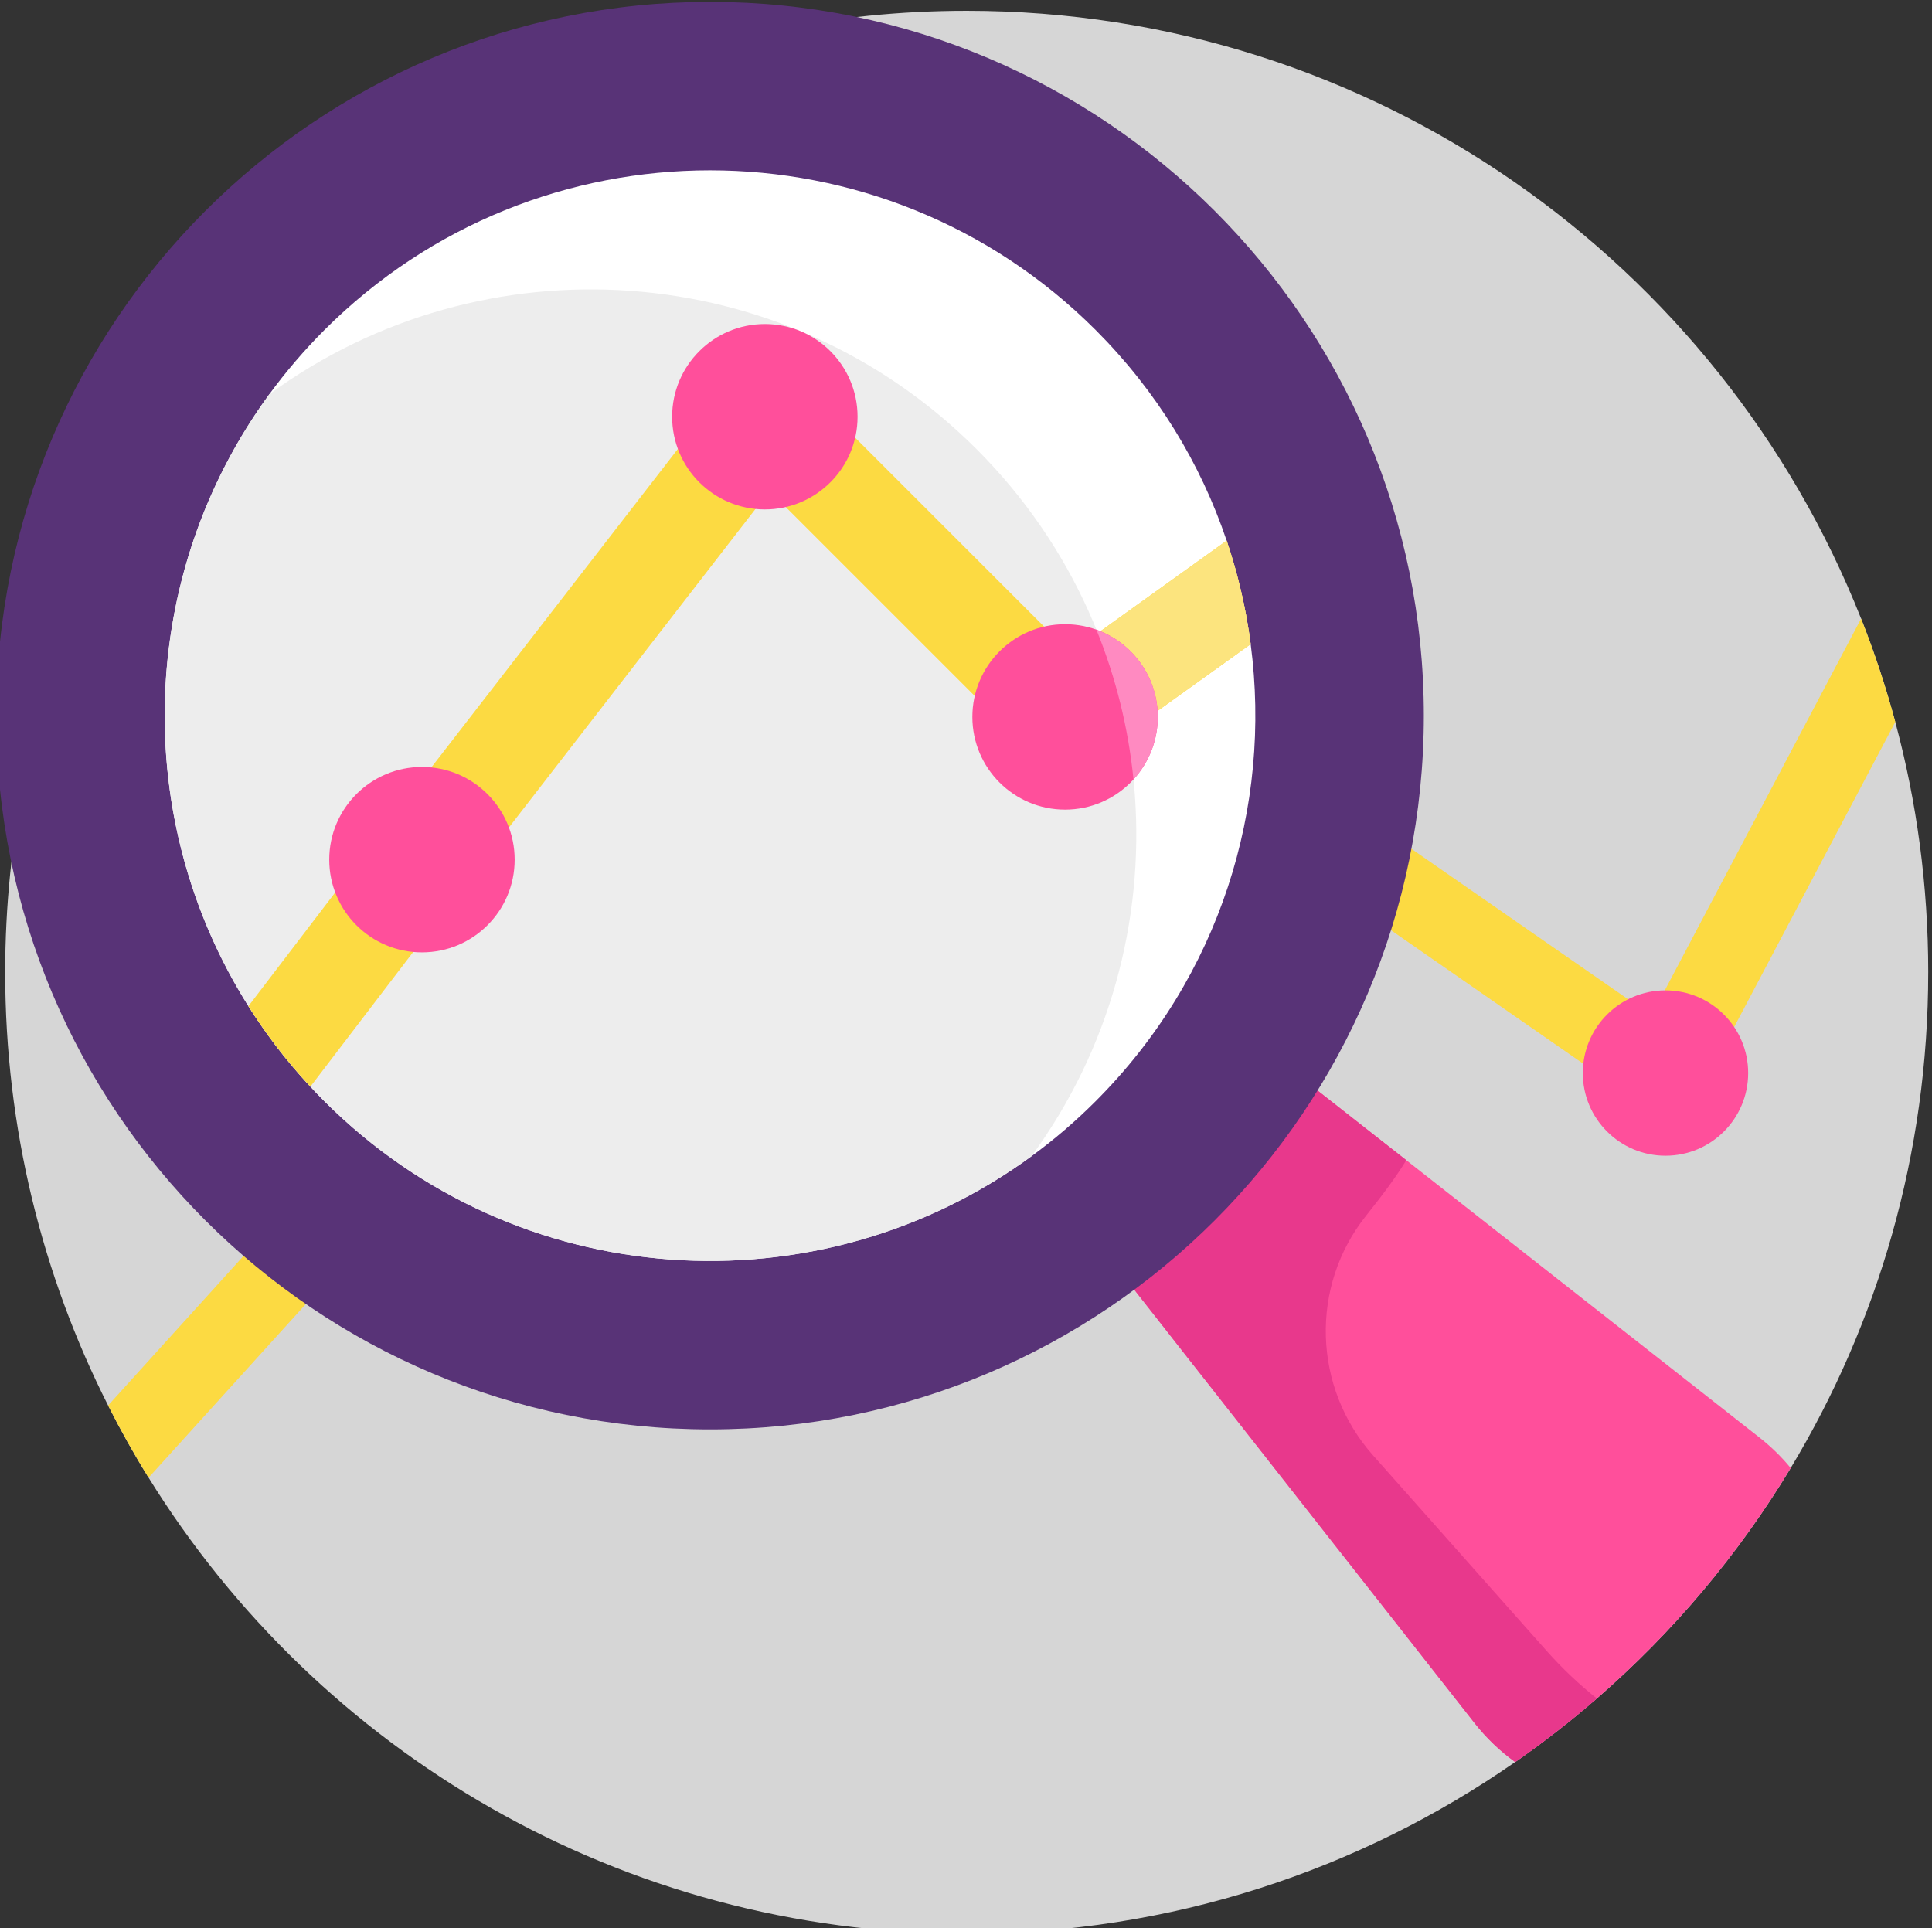 <?xml version="1.0" encoding="UTF-8"?>
<svg xmlns="http://www.w3.org/2000/svg" viewBox="1 0 512 511">
  <rect x="1" y="0" width="512" height="511" fill="#333333" stroke="none"/>
  <path d="m512 257.684c0 48.059-13.312 93.02-36.445 131.391-13.852 22.973-31.23 43.586-51.379 61.082-6.895 5.98-14.113 11.605-21.633 16.836h-.008c-41.23 28.688-91.309 45.504-145.348 45.504-91.598 0-171.902-48.332-216.812-120.875-3.848-6.199-7.426-12.586-10.73-19.129-17.445-34.496-27.273-73.508-27.273-114.809 0-140.73 114.086-254.816 254.816-254.816 107.633 0 199.68 66.742 237.027 161.086 3.516 8.902 6.551 18.043 9.059 27.395 5.691 21.156 8.727 43.391 8.727 66.336zm0 0" fill="#d6d6d6"></path>
  <path d="m110.289 314.449-69.914 77.172c-3.848-6.199-7.426-12.586-10.73-19.129l65.219-72.012zm0 0" fill="#fcda42"></path>
  <path d="m503.273 191.348-57.191 108.281-93.887-65.203 11.867-17.086 74.602 51.805 55.551-105.191c3.516 8.902 6.551 18.043 9.059 27.395zm0 0" fill="#fcda42"></path>
  <path d="m475.555 389.074c-13.852 22.973-31.23 43.586-51.379 61.082-6.895 5.98-14.113 11.605-21.633 16.836h-.008c-3.984-2.871-7.645-6.355-10.848-10.43l-71.453-91.004-33.074-42.145 46.969-46.969 39.543 31.035 93.594 73.5c3.121 2.445 5.887 5.168 8.289 8.094zm0 0" fill="#ff4f9b"></path>
  <path d="m424.176 450.156c-6.895 5.98-14.113 11.605-21.633 16.836-3.992-2.871-7.652-6.355-10.855-10.441l-71.441-90.992h-.012l-33.074-42.145v-.012l11.867-11.867h.012l35.09-35.09 39.543 31.035c-2.297 3.879-6.176 9.121-10.617 14.676-14.969 18.742-14.137 45.586 1.789 63.527l45.949 51.762c4.23 4.773 8.758 9.027 13.383 12.711zm0 0" fill="#e8388c"></path>
  <path d="m378.332 189.664c0 104.473-84.695 189.168-189.168 189.168-104.473 0-189.164-84.695-189.164-189.168 0-104.473 84.691-189.164 189.164-189.164 104.473 0 189.168 84.691 189.168 189.164zm0 0" fill="#583377"></path>
  <path d="m291.352 291.859c-5.367 5.375-11.047 10.234-16.992 14.57-56.52 41.363-136.312 36.504-187.391-14.57-1.266-1.27-2.516-2.559-3.711-3.871-6.242-6.695-11.723-13.844-16.422-21.332-31.336-49.684-29.488-114.289 5.555-162.195 4.348-5.938 9.203-11.617 14.57-16.996 56.441-56.434 147.969-56.434 204.402 0 16.254 16.258 27.832 35.426 34.715 55.82 3.027 8.957 5.148 18.141 6.367 27.426 5.656 43.027-8.039 88.105-41.094 121.148zm0 0" fill="#fff"></path>
  <path d="m259.801 119.035c51.082 51.078 55.934 130.863 14.559 187.395-56.523 41.367-136.316 36.504-187.387-14.566-51.07-51.07-55.934-130.863-14.578-187.398 56.535-41.375 136.328-36.512 187.406 14.57zm0 0" fill="#ededed"></path>
  <path d="m332.445 170.711-50.578 36.289-76.934-76.922-81.832 105.723-39.844 52.188c-6.242-6.695-11.723-13.844-16.422-21.332l35.652-46.707 99.961-129.133 82.195 82.195 41.434-29.727c3.027 8.957 5.148 18.141 6.367 27.426zm0 0" fill="#fcda42"></path>
  <path d="m332.445 170.711-32.836 23.559c-1.695-8.996-4.254-17.867-7.684-26.48l34.152-24.504c3.027 8.957 5.148 18.141 6.367 27.426zm0 0" fill="#fce47e"></path>
  <g fill="#ff4f9b">
    <path d="m137.391 227.836c0 13.57-11 24.57-24.57 24.57-13.566 0-24.57-11-24.57-24.57 0-13.57 11.004-24.57 24.57-24.57 13.57 0 24.57 11 24.57 24.57zm0 0"></path>
    <path d="m228.262 110.445c0 13.57-11 24.57-24.57 24.57-13.57 0-24.57-11-24.57-24.57 0-13.57 11-24.57 24.57-24.57 13.57 0 24.57 11 24.57 24.57zm0 0"></path>
    <path d="m307.824 190.004c0 13.57-11.004 24.57-24.57 24.57-13.57 0-24.57-11-24.57-24.57 0-13.566 11-24.57 24.57-24.57 13.566 0 24.57 11.004 24.57 24.57zm0 0"></path>
  </g>
  <path d="m307.828 190.004c0 6.387-2.445 12.203-6.441 16.57-1.359-13.531-4.637-26.906-9.828-39.688 9.488 3.398 16.27 12.469 16.27 23.117zm0 0" fill="#ff8ac1"></path>
  <path d="m464.285 284.387c0 12.102-9.812 21.91-21.91 21.91-12.102 0-21.914-9.809-21.914-21.91 0-12.102 9.812-21.91 21.914-21.91 12.098 0 21.91 9.809 21.91 21.91zm0 0" fill="#ff4f9b"></path>
</svg>
